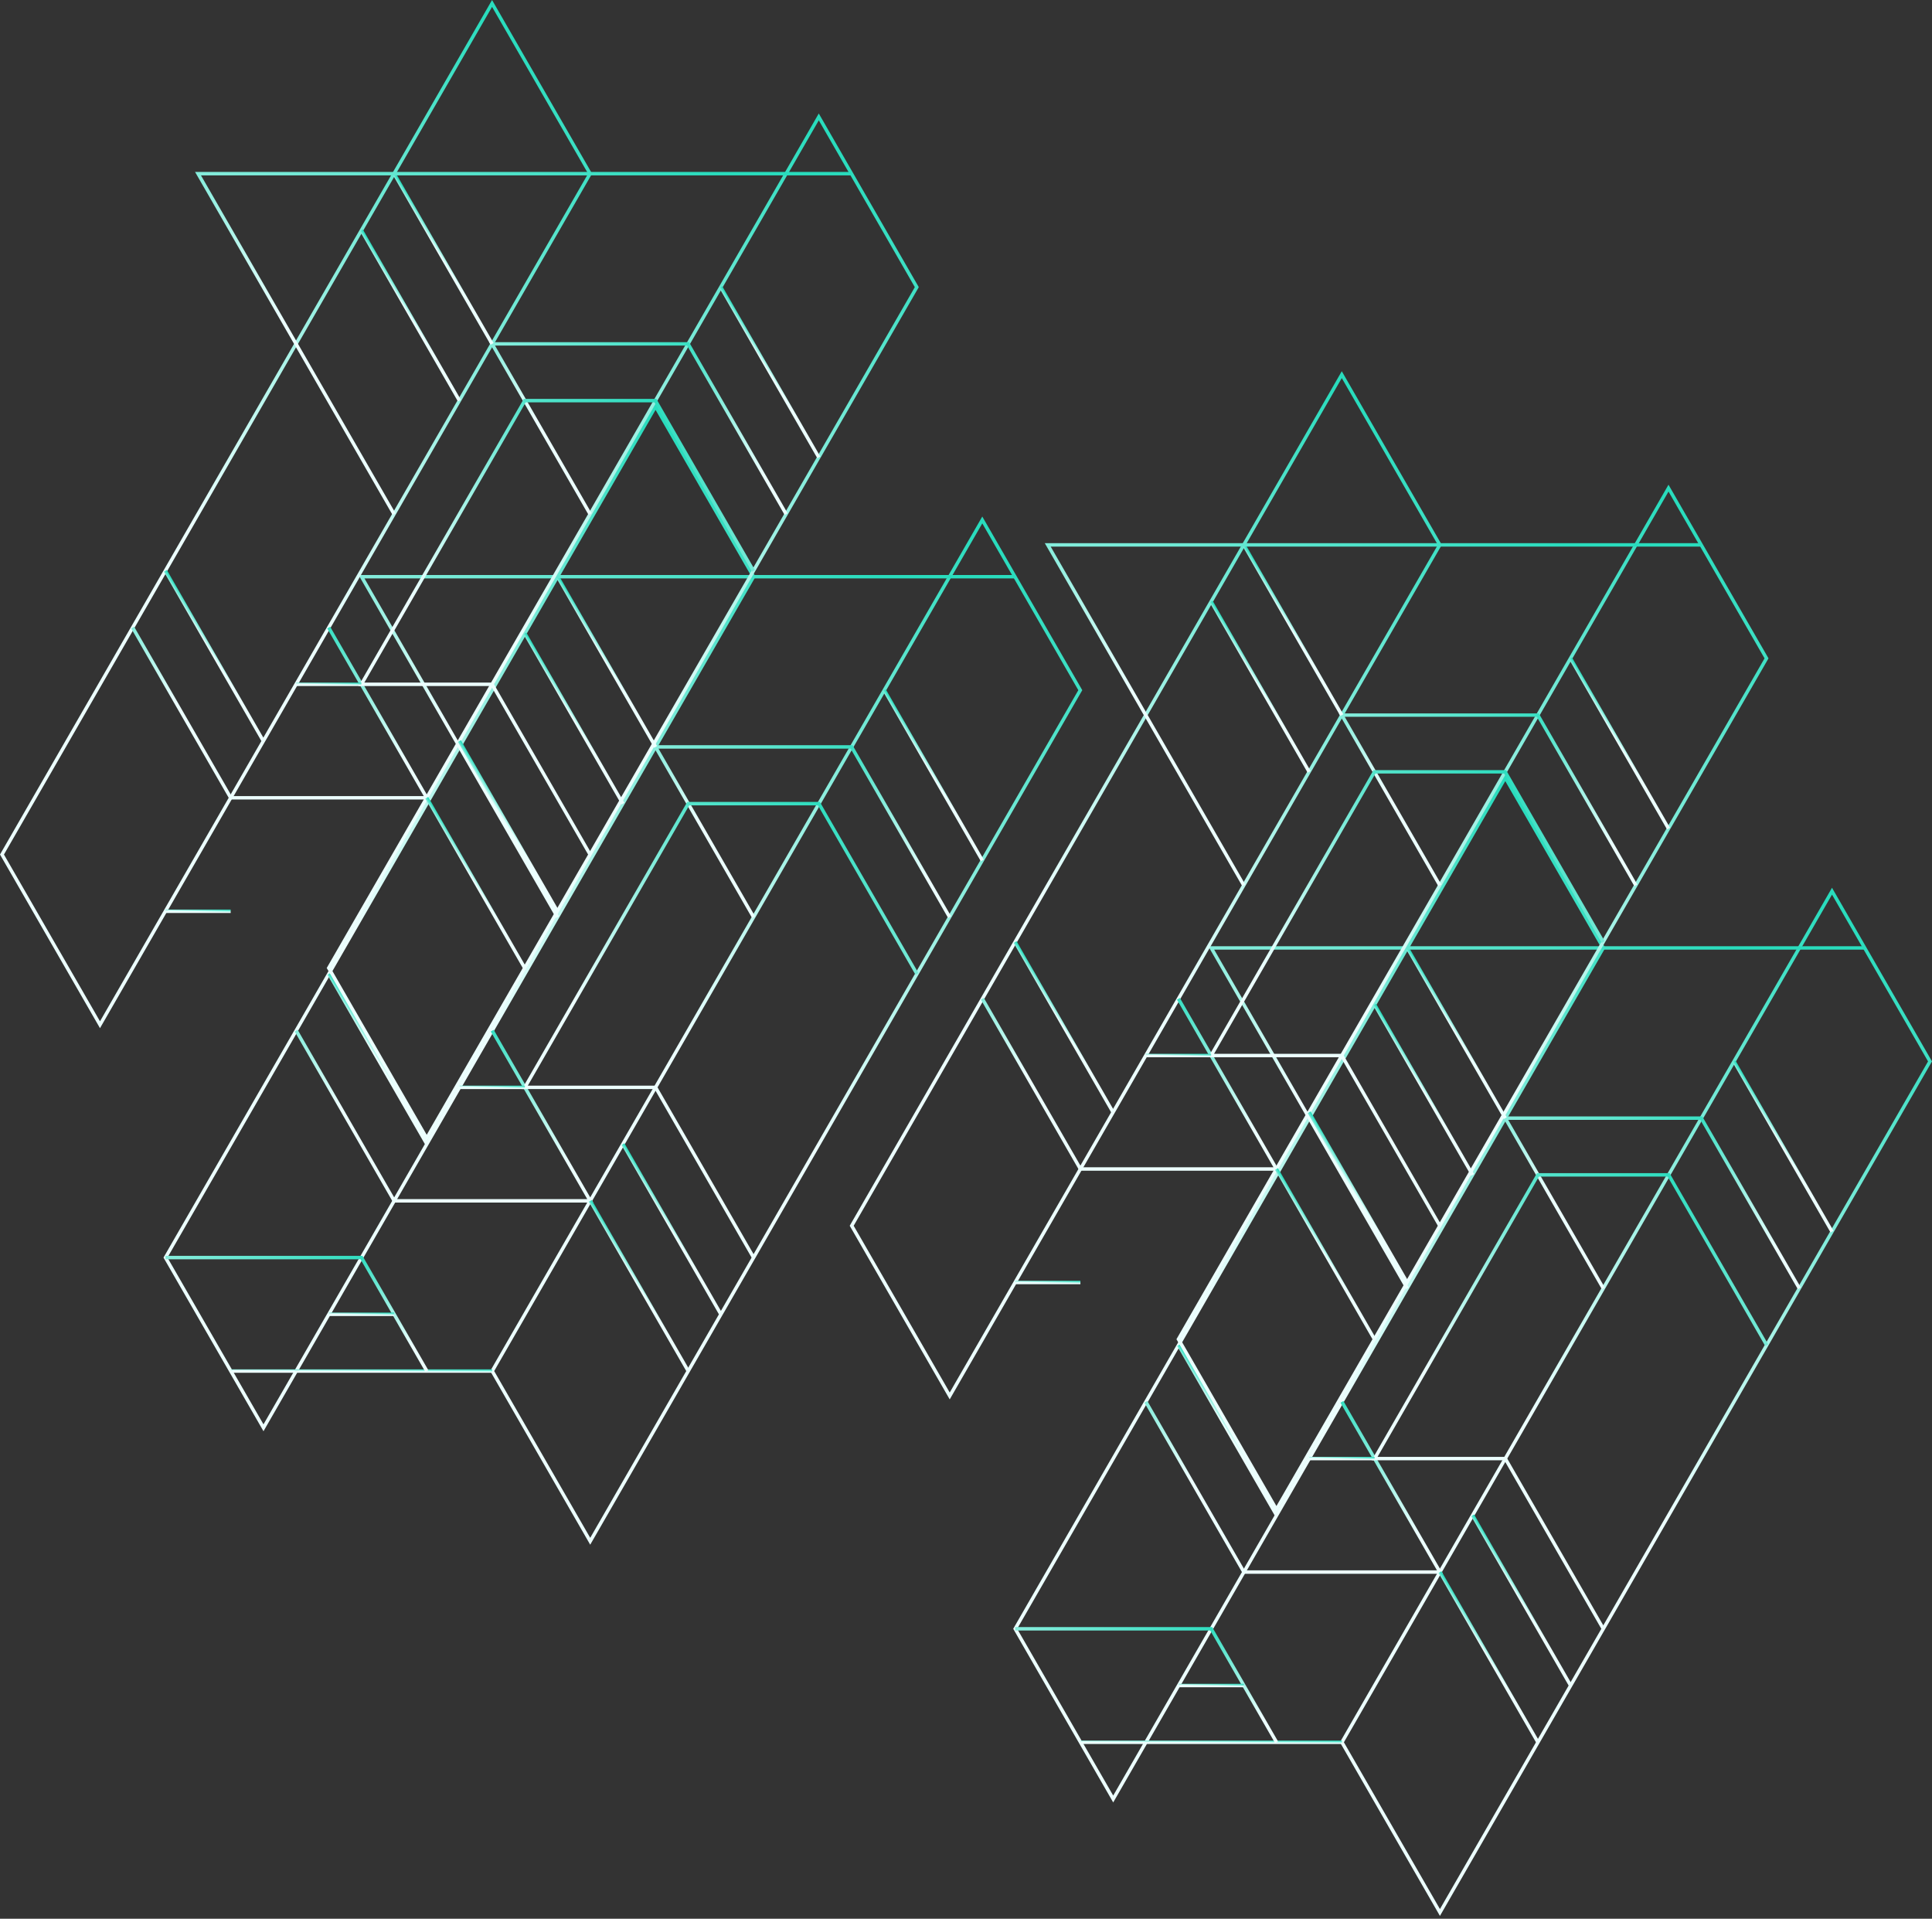 <svg width="432" height="429" viewBox="0 0 432 429" fill="none" xmlns="http://www.w3.org/2000/svg">
<rect x="0" y="0" width="432" height="429" fill="#333333" stroke="none"/>
<path d="M36.559 281.177L36.669 280.985L146.585 90.116L168.944 128.943L132.305 192.565L58.917 320.004L36.559 281.177ZM146.585 91.652L37.442 281.177L58.917 318.468L168.059 128.943L146.585 91.652Z" fill="url(#paint0_linear_903_14003)"/>
<path d="M109.615 306.55L109.725 306.358L219.641 115.489L242 154.315L241.889 154.507L131.974 345.376L109.615 306.55ZM219.641 117.024L110.499 306.55L131.974 343.84L241.116 154.315L219.641 117.024Z" fill="url(#paint1_linear_903_14003)"/>
<path d="M145.921 166.617H190.639L190.75 166.809L212.667 204.868L212.003 205.252L190.197 167.385H147.248L168.833 204.868L168.17 205.252L145.921 166.617Z" fill="url(#paint2_linear_903_14003)"/>
<path d="M65.892 230.624L66.555 230.24L88.361 268.107H131.311L109.725 230.624L110.389 230.24L132.637 268.875H87.92L87.809 268.683L65.892 230.624Z" fill="url(#paint3_linear_903_14003)"/>
<path d="M132.311 268.305L131.648 268.689L153.561 306.75L154.224 306.367L132.311 268.305Z" fill="url(#paint4_linear_903_14003)"/>
<path d="M125.008 128.752L124.345 129.136L146.257 167.198L146.921 166.814L125.008 128.752Z" fill="url(#paint5_linear_903_14003)"/>
<path d="M198.066 154.127L197.403 154.511L219.315 192.573L219.978 192.189L198.066 154.127Z" fill="url(#paint6_linear_903_14003)"/>
<path d="M116.699 243.502L153.669 179.303H183.334L183.444 179.496L205.361 217.554L204.698 217.938L182.892 180.071H154.111L118.025 242.734H146.806L146.916 242.926L168.833 280.985L168.17 281.369L146.364 243.502H116.699Z" fill="url(#paint7_linear_903_14003)"/>
<path d="M117.363 242.734H102.751V243.502H117.363V242.734Z" fill="url(#paint8_linear_903_14003)"/>
<path d="M139.617 255.618L138.954 256.002L160.866 294.064L161.53 293.68L139.617 255.618Z" fill="url(#paint9_linear_903_14003)"/>
<path d="M110.057 306.166H51.612V306.933H110.057V306.166Z" fill="url(#paint10_linear_903_14003)"/>
<path d="M80.172 128.559H226.947V129.327H81.498L125 204.868L124.337 205.252L80.172 128.559Z" fill="url(#paint11_linear_903_14003)"/>
<path d="M117.702 141.438L117.039 141.822L138.951 179.884L139.614 179.5L117.702 141.438Z" fill="url(#paint12_linear_903_14003)"/>
<path d="M73.866 217.557L73.203 217.941L95.115 256.003L95.778 255.619L73.866 217.557Z" fill="url(#paint13_linear_903_14003)"/>
<path d="M37 281.561V280.793H81.055L95.777 306.358L95.114 306.741L80.613 281.561H37Z" fill="url(#paint14_linear_903_14003)"/>
<path d="M88.14 293.479H73.529V294.247H88.14V293.479Z" fill="url(#paint15_linear_903_14003)"/>
<path d="M226.559 364.177L226.669 363.985L336.585 173.116L358.944 211.943L322.305 275.565L248.917 403.004L226.559 364.177ZM336.585 174.652L227.442 364.177L248.917 401.468L358.059 211.943L336.585 174.652Z" fill="url(#paint16_linear_903_14003)"/>
<path d="M299.615 389.55L299.725 389.358L409.641 198.489L432 237.315L431.889 237.507L321.974 428.376L299.615 389.55ZM409.641 200.024L300.499 389.55L321.974 426.84L431.116 237.315L409.641 200.024Z" fill="url(#paint17_linear_903_14003)"/>
<path d="M335.921 249.617H380.639L380.75 249.809L402.667 287.868L402.003 288.252L380.197 250.385H337.248L358.833 287.868L358.17 288.252L335.921 249.617Z" fill="url(#paint18_linear_903_14003)"/>
<path d="M255.892 313.624L256.555 313.24L278.361 351.107H321.311L299.725 313.624L300.389 313.24L322.637 351.875H277.92L277.809 351.683L255.892 313.624Z" fill="url(#paint19_linear_903_14003)"/>
<path d="M322.311 351.305L321.648 351.689L343.561 389.75L344.224 389.367L322.311 351.305Z" fill="url(#paint20_linear_903_14003)"/>
<path d="M315.008 211.752L314.345 212.136L336.257 250.198L336.921 249.814L315.008 211.752Z" fill="url(#paint21_linear_903_14003)"/>
<path d="M388.066 237.127L387.403 237.511L409.315 275.573L409.978 275.189L388.066 237.127Z" fill="url(#paint22_linear_903_14003)"/>
<path d="M306.699 326.502L343.669 262.303H373.334L373.444 262.496L395.361 300.554L394.698 300.938L372.892 263.071H344.111L308.025 325.734H336.806L336.916 325.926L358.833 363.985L358.17 364.369L336.364 326.502H306.699Z" fill="url(#paint23_linear_903_14003)"/>
<path d="M307.363 325.734H292.751V326.502H307.363V325.734Z" fill="url(#paint24_linear_903_14003)"/>
<path d="M329.617 338.618L328.954 339.002L350.866 377.064L351.53 376.68L329.617 338.618Z" fill="url(#paint25_linear_903_14003)"/>
<path d="M300.057 389.166H241.612V389.933H300.057V389.166Z" fill="url(#paint26_linear_903_14003)"/>
<path d="M270.172 211.559H416.947V212.327H271.498L315 287.868L314.337 288.252L270.172 211.559Z" fill="url(#paint27_linear_903_14003)"/>
<path d="M307.702 224.438L307.039 224.822L328.951 262.884L329.614 262.5L307.702 224.438Z" fill="url(#paint28_linear_903_14003)"/>
<path d="M263.866 300.557L263.203 300.941L285.115 339.003L285.778 338.619L263.866 300.557Z" fill="url(#paint29_linear_903_14003)"/>
<path d="M227 364.561V363.793H271.055L285.777 389.358L285.114 389.741L270.613 364.561H227Z" fill="url(#paint30_linear_903_14003)"/>
<path d="M278.14 376.479H263.529V377.247H278.14V376.479Z" fill="url(#paint31_linear_903_14003)"/>
<path d="M0 191.061L0.11 190.869L110.026 0L132.385 38.826L95.747 102.449L22.359 229.887L0 191.061ZM110.026 1.535L0.884 191.061L22.359 228.352L131.501 38.826L110.026 1.535Z" fill="url(#paint32_linear_903_14003)"/>
<path d="M73.056 216.433L73.166 216.241L183.082 25.372L205.441 64.199L205.331 64.391L95.415 255.26L73.056 216.433ZM183.082 26.908L73.94 216.433L95.415 253.724L204.557 64.199L183.082 26.908Z" fill="url(#paint33_linear_903_14003)"/>
<path d="M109.363 76.501H154.081L154.192 76.693L176.108 114.752L175.445 115.135L153.639 77.269H110.689L132.275 114.752L131.612 115.135L109.363 76.501Z" fill="url(#paint34_linear_903_14003)"/>
<path d="M29.333 140.508L29.996 140.124L51.802 177.991H94.752L73.166 140.508L73.83 140.124L96.078 178.759H51.361L51.25 178.567L29.333 140.508Z" fill="url(#paint35_linear_903_14003)"/>
<path d="M95.753 178.185L95.09 178.569L117.002 216.631L117.666 216.247L95.753 178.185Z" fill="url(#paint36_linear_903_14003)"/>
<path d="M88.45 38.633L87.787 39.017L109.699 77.079L110.363 76.695L88.45 38.633Z" fill="url(#paint37_linear_903_14003)"/>
<path d="M161.507 64.007L160.843 64.39L182.756 102.452L183.419 102.068L161.507 64.007Z" fill="url(#paint38_linear_903_14003)"/>
<path d="M80.141 153.386L117.111 89.187H146.775L146.886 89.379L168.803 127.438L168.14 127.822L146.333 89.955H117.553L81.467 152.618H110.247L110.358 152.81L132.275 190.869L131.612 191.253L109.805 153.386H80.141Z" fill="url(#paint39_linear_903_14003)"/>
<path d="M80.804 152.618H66.193V153.386H80.804V152.618Z" fill="url(#paint40_linear_903_14003)"/>
<path d="M103.059 165.499L102.396 165.882L124.308 203.945L124.972 203.561L103.059 165.499Z" fill="url(#paint41_linear_903_14003)"/>
<path d="M43.613 38.443H190.388V39.21H44.939L88.441 114.752L87.778 115.135L43.613 38.443Z" fill="url(#paint42_linear_903_14003)"/>
<path d="M81.144 51.319L80.481 51.703L102.393 89.765L103.056 89.381L81.144 51.319Z" fill="url(#paint43_linear_903_14003)"/>
<path d="M37.308 127.438L36.645 127.822L58.557 165.883L59.22 165.5L37.308 127.438Z" fill="url(#paint44_linear_903_14003)"/>
<path d="M51.581 203.363H36.97V204.131H51.581V203.363Z" fill="url(#paint45_linear_903_14003)"/>
<path d="M190 274.061L190.11 273.869L300.026 83L322.385 121.826L285.747 185.449L212.359 312.887L190 274.061ZM300.026 84.535L190.884 274.061L212.359 311.352L321.501 121.826L300.026 84.535Z" fill="url(#paint46_linear_903_14003)"/>
<path d="M263.056 299.433L263.166 299.241L373.082 108.372L395.441 147.199L395.331 147.391L285.415 338.26L263.056 299.433ZM373.082 109.908L263.94 299.433L285.415 336.724L394.557 147.199L373.082 109.908Z" fill="url(#paint47_linear_903_14003)"/>
<path d="M299.363 159.501H344.081L344.192 159.693L366.108 197.752L365.445 198.135L343.639 160.269H300.689L322.275 197.752L321.612 198.135L299.363 159.501Z" fill="url(#paint48_linear_903_14003)"/>
<path d="M219.333 223.508L219.996 223.124L241.802 260.991H284.752L263.167 223.508L263.83 223.124L286.078 261.759H241.361L241.25 261.567L219.333 223.508Z" fill="url(#paint49_linear_903_14003)"/>
<path d="M285.753 261.185L285.09 261.569L307.002 299.631L307.666 299.247L285.753 261.185Z" fill="url(#paint50_linear_903_14003)"/>
<path d="M278.45 121.633L277.787 122.017L299.699 160.079L300.363 159.695L278.45 121.633Z" fill="url(#paint51_linear_903_14003)"/>
<path d="M351.507 147.006L350.843 147.39L372.756 185.452L373.419 185.068L351.507 147.006Z" fill="url(#paint52_linear_903_14003)"/>
<path d="M270.141 236.386L307.111 172.187H336.775L336.886 172.379L358.803 210.438L358.14 210.822L336.333 172.955H307.553L271.467 235.618H300.247L300.358 235.81L322.275 273.869L321.612 274.253L299.805 236.386H270.141Z" fill="url(#paint53_linear_903_14003)"/>
<path d="M270.804 235.618H256.193V236.386H270.804V235.618Z" fill="url(#paint54_linear_903_14003)"/>
<path d="M293.059 248.499L292.396 248.882L314.308 286.945L314.972 286.561L293.059 248.499Z" fill="url(#paint55_linear_903_14003)"/>
<path d="M233.613 121.443H380.388V122.21H234.939L278.441 197.752L277.778 198.135L233.613 121.443Z" fill="url(#paint56_linear_903_14003)"/>
<path d="M271.144 134.319L270.481 134.703L292.393 172.765L293.056 172.381L271.144 134.319Z" fill="url(#paint57_linear_903_14003)"/>
<path d="M227.308 210.438L226.645 210.822L248.557 248.883L249.22 248.5L227.308 210.438Z" fill="url(#paint58_linear_903_14003)"/>
<path d="M241.582 286.363H226.97V287.131H241.582V286.363Z" fill="url(#paint59_linear_903_14003)"/>
<defs>
<linearGradient id="paint0_linear_903_14003" x1="156.24" y1="101.69" x2="33.013" y2="268.479" gradientUnits="userSpaceOnUse">
<stop stop-color="#29DCBD"/>
<stop offset="0.635" stop-color="#ECFFFE"/>
</linearGradient>
<linearGradient id="paint1_linear_903_14003" x1="229.297" y1="127.062" x2="106.069" y2="293.852" gradientUnits="userSpaceOnUse">
<stop stop-color="#29DCBD"/>
<stop offset="0.635" stop-color="#ECFFFE"/>
</linearGradient>
<linearGradient id="paint2_linear_903_14003" x1="206.262" y1="168.562" x2="196.201" y2="209.415" gradientUnits="userSpaceOnUse">
<stop stop-color="#29DCBD"/>
<stop offset="0.635" stop-color="#ECFFFE"/>
</linearGradient>
<linearGradient id="paint3_linear_903_14003" x1="126.233" y1="232.185" x2="116.171" y2="273.039" gradientUnits="userSpaceOnUse">
<stop stop-color="#29DCBD"/>
<stop offset="0.635" stop-color="#ECFFFE"/>
</linearGradient>
<linearGradient id="paint4_linear_903_14003" x1="133.351" y1="270.258" x2="131.644" y2="271.336" gradientUnits="userSpaceOnUse">
<stop stop-color="#29DCBD"/>
<stop offset="0.635" stop-color="#ECFFFE"/>
</linearGradient>
<linearGradient id="paint5_linear_903_14003" x1="126.048" y1="130.705" x2="124.341" y2="131.783" gradientUnits="userSpaceOnUse">
<stop stop-color="#29DCBD"/>
<stop offset="0.635" stop-color="#ECFFFE"/>
</linearGradient>
<linearGradient id="paint6_linear_903_14003" x1="199.105" y1="156.08" x2="197.399" y2="157.158" gradientUnits="userSpaceOnUse">
<stop stop-color="#29DCBD"/>
<stop offset="0.635" stop-color="#ECFFFE"/>
</linearGradient>
<linearGradient id="paint7_linear_903_14003" x1="196.853" y1="184.442" x2="151.634" y2="276.767" gradientUnits="userSpaceOnUse">
<stop stop-color="#29DCBD"/>
<stop offset="0.635" stop-color="#ECFFFE"/>
</linearGradient>
<linearGradient id="paint8_linear_903_14003" x1="115.961" y1="242.773" x2="115.941" y2="243.634" gradientUnits="userSpaceOnUse">
<stop stop-color="#29DCBD"/>
<stop offset="0.635" stop-color="#ECFFFE"/>
</linearGradient>
<linearGradient id="paint9_linear_903_14003" x1="140.657" y1="257.571" x2="138.95" y2="258.649" gradientUnits="userSpaceOnUse">
<stop stop-color="#29DCBD"/>
<stop offset="0.635" stop-color="#ECFFFE"/>
</linearGradient>
<linearGradient id="paint10_linear_903_14003" x1="104.449" y1="306.204" x2="104.444" y2="307.065" gradientUnits="userSpaceOnUse">
<stop stop-color="#29DCBD"/>
<stop offset="0.635" stop-color="#ECFFFE"/>
</linearGradient>
<linearGradient id="paint11_linear_903_14003" x1="212.863" y1="132.42" x2="194.641" y2="214.385" gradientUnits="userSpaceOnUse">
<stop stop-color="#29DCBD"/>
<stop offset="0.635" stop-color="#ECFFFE"/>
</linearGradient>
<linearGradient id="paint12_linear_903_14003" x1="118.742" y1="143.391" x2="117.035" y2="144.469" gradientUnits="userSpaceOnUse">
<stop stop-color="#29DCBD"/>
<stop offset="0.635" stop-color="#ECFFFE"/>
</linearGradient>
<linearGradient id="paint13_linear_903_14003" x1="74.905" y1="219.51" x2="73.199" y2="220.588" gradientUnits="userSpaceOnUse">
<stop stop-color="#29DCBD"/>
<stop offset="0.635" stop-color="#ECFFFE"/>
</linearGradient>
<linearGradient id="paint14_linear_903_14003" x1="90.137" y1="282.1" x2="84.857" y2="310.21" gradientUnits="userSpaceOnUse">
<stop stop-color="#29DCBD"/>
<stop offset="0.635" stop-color="#ECFFFE"/>
</linearGradient>
<linearGradient id="paint15_linear_903_14003" x1="86.738" y1="293.518" x2="86.719" y2="294.379" gradientUnits="userSpaceOnUse">
<stop stop-color="#29DCBD"/>
<stop offset="0.635" stop-color="#ECFFFE"/>
</linearGradient>
<linearGradient id="paint16_linear_903_14003" x1="346.24" y1="184.69" x2="223.013" y2="351.479" gradientUnits="userSpaceOnUse">
<stop stop-color="#29DCBD"/>
<stop offset="0.635" stop-color="#ECFFFE"/>
</linearGradient>
<linearGradient id="paint17_linear_903_14003" x1="419.297" y1="210.062" x2="296.069" y2="376.852" gradientUnits="userSpaceOnUse">
<stop stop-color="#29DCBD"/>
<stop offset="0.635" stop-color="#ECFFFE"/>
</linearGradient>
<linearGradient id="paint18_linear_903_14003" x1="396.262" y1="251.562" x2="386.201" y2="292.415" gradientUnits="userSpaceOnUse">
<stop stop-color="#29DCBD"/>
<stop offset="0.635" stop-color="#ECFFFE"/>
</linearGradient>
<linearGradient id="paint19_linear_903_14003" x1="316.233" y1="315.185" x2="306.171" y2="356.039" gradientUnits="userSpaceOnUse">
<stop stop-color="#29DCBD"/>
<stop offset="0.635" stop-color="#ECFFFE"/>
</linearGradient>
<linearGradient id="paint20_linear_903_14003" x1="323.351" y1="353.258" x2="321.644" y2="354.336" gradientUnits="userSpaceOnUse">
<stop stop-color="#29DCBD"/>
<stop offset="0.635" stop-color="#ECFFFE"/>
</linearGradient>
<linearGradient id="paint21_linear_903_14003" x1="316.048" y1="213.705" x2="314.341" y2="214.783" gradientUnits="userSpaceOnUse">
<stop stop-color="#29DCBD"/>
<stop offset="0.635" stop-color="#ECFFFE"/>
</linearGradient>
<linearGradient id="paint22_linear_903_14003" x1="389.105" y1="239.08" x2="387.399" y2="240.158" gradientUnits="userSpaceOnUse">
<stop stop-color="#29DCBD"/>
<stop offset="0.635" stop-color="#ECFFFE"/>
</linearGradient>
<linearGradient id="paint23_linear_903_14003" x1="386.853" y1="267.442" x2="341.634" y2="359.767" gradientUnits="userSpaceOnUse">
<stop stop-color="#29DCBD"/>
<stop offset="0.635" stop-color="#ECFFFE"/>
</linearGradient>
<linearGradient id="paint24_linear_903_14003" x1="305.961" y1="325.773" x2="305.941" y2="326.633" gradientUnits="userSpaceOnUse">
<stop stop-color="#29DCBD"/>
<stop offset="0.635" stop-color="#ECFFFE"/>
</linearGradient>
<linearGradient id="paint25_linear_903_14003" x1="330.657" y1="340.571" x2="328.95" y2="341.649" gradientUnits="userSpaceOnUse">
<stop stop-color="#29DCBD"/>
<stop offset="0.635" stop-color="#ECFFFE"/>
</linearGradient>
<linearGradient id="paint26_linear_903_14003" x1="294.449" y1="389.204" x2="294.444" y2="390.065" gradientUnits="userSpaceOnUse">
<stop stop-color="#29DCBD"/>
<stop offset="0.635" stop-color="#ECFFFE"/>
</linearGradient>
<linearGradient id="paint27_linear_903_14003" x1="402.863" y1="215.42" x2="384.641" y2="297.385" gradientUnits="userSpaceOnUse">
<stop stop-color="#29DCBD"/>
<stop offset="0.635" stop-color="#ECFFFE"/>
</linearGradient>
<linearGradient id="paint28_linear_903_14003" x1="308.742" y1="226.391" x2="307.035" y2="227.469" gradientUnits="userSpaceOnUse">
<stop stop-color="#29DCBD"/>
<stop offset="0.635" stop-color="#ECFFFE"/>
</linearGradient>
<linearGradient id="paint29_linear_903_14003" x1="264.905" y1="302.51" x2="263.199" y2="303.588" gradientUnits="userSpaceOnUse">
<stop stop-color="#29DCBD"/>
<stop offset="0.635" stop-color="#ECFFFE"/>
</linearGradient>
<linearGradient id="paint30_linear_903_14003" x1="280.137" y1="365.1" x2="274.857" y2="393.21" gradientUnits="userSpaceOnUse">
<stop stop-color="#29DCBD"/>
<stop offset="0.635" stop-color="#ECFFFE"/>
</linearGradient>
<linearGradient id="paint31_linear_903_14003" x1="276.738" y1="376.518" x2="276.719" y2="377.379" gradientUnits="userSpaceOnUse">
<stop stop-color="#29DCBD"/>
<stop offset="0.635" stop-color="#ECFFFE"/>
</linearGradient>
<linearGradient id="paint32_linear_903_14003" x1="119.682" y1="11.573" x2="-3.546" y2="178.363" gradientUnits="userSpaceOnUse">
<stop stop-color="#29DCBD"/>
<stop offset="0.635" stop-color="#ECFFFE"/>
</linearGradient>
<linearGradient id="paint33_linear_903_14003" x1="192.738" y1="36.946" x2="69.511" y2="203.736" gradientUnits="userSpaceOnUse">
<stop stop-color="#29DCBD"/>
<stop offset="0.635" stop-color="#ECFFFE"/>
</linearGradient>
<linearGradient id="paint34_linear_903_14003" x1="169.704" y1="78.446" x2="159.643" y2="119.299" gradientUnits="userSpaceOnUse">
<stop stop-color="#29DCBD"/>
<stop offset="0.635" stop-color="#ECFFFE"/>
</linearGradient>
<linearGradient id="paint35_linear_903_14003" x1="89.674" y1="142.069" x2="79.612" y2="182.922" gradientUnits="userSpaceOnUse">
<stop stop-color="#29DCBD"/>
<stop offset="0.635" stop-color="#ECFFFE"/>
</linearGradient>
<linearGradient id="paint36_linear_903_14003" x1="96.793" y1="180.138" x2="95.086" y2="181.216" gradientUnits="userSpaceOnUse">
<stop stop-color="#29DCBD"/>
<stop offset="0.635" stop-color="#ECFFFE"/>
</linearGradient>
<linearGradient id="paint37_linear_903_14003" x1="89.49" y1="40.586" x2="87.783" y2="41.664" gradientUnits="userSpaceOnUse">
<stop stop-color="#29DCBD"/>
<stop offset="0.635" stop-color="#ECFFFE"/>
</linearGradient>
<linearGradient id="paint38_linear_903_14003" x1="162.546" y1="65.96" x2="160.839" y2="67.037" gradientUnits="userSpaceOnUse">
<stop stop-color="#29DCBD"/>
<stop offset="0.635" stop-color="#ECFFFE"/>
</linearGradient>
<linearGradient id="paint39_linear_903_14003" x1="160.295" y1="94.326" x2="115.076" y2="186.651" gradientUnits="userSpaceOnUse">
<stop stop-color="#29DCBD"/>
<stop offset="0.635" stop-color="#ECFFFE"/>
</linearGradient>
<linearGradient id="paint40_linear_903_14003" x1="79.402" y1="152.657" x2="79.383" y2="153.517" gradientUnits="userSpaceOnUse">
<stop stop-color="#29DCBD"/>
<stop offset="0.635" stop-color="#ECFFFE"/>
</linearGradient>
<linearGradient id="paint41_linear_903_14003" x1="104.099" y1="167.452" x2="102.392" y2="168.53" gradientUnits="userSpaceOnUse">
<stop stop-color="#29DCBD"/>
<stop offset="0.635" stop-color="#ECFFFE"/>
</linearGradient>
<linearGradient id="paint42_linear_903_14003" x1="176.304" y1="42.304" x2="158.082" y2="124.269" gradientUnits="userSpaceOnUse">
<stop stop-color="#29DCBD"/>
<stop offset="0.635" stop-color="#ECFFFE"/>
</linearGradient>
<linearGradient id="paint43_linear_903_14003" x1="82.183" y1="53.272" x2="80.477" y2="54.35" gradientUnits="userSpaceOnUse">
<stop stop-color="#29DCBD"/>
<stop offset="0.635" stop-color="#ECFFFE"/>
</linearGradient>
<linearGradient id="paint44_linear_903_14003" x1="38.347" y1="129.391" x2="36.641" y2="130.469" gradientUnits="userSpaceOnUse">
<stop stop-color="#29DCBD"/>
<stop offset="0.635" stop-color="#ECFFFE"/>
</linearGradient>
<linearGradient id="paint45_linear_903_14003" x1="50.179" y1="203.402" x2="50.16" y2="204.262" gradientUnits="userSpaceOnUse">
<stop stop-color="#29DCBD"/>
<stop offset="0.635" stop-color="#ECFFFE"/>
</linearGradient>
<linearGradient id="paint46_linear_903_14003" x1="309.682" y1="94.573" x2="186.454" y2="261.363" gradientUnits="userSpaceOnUse">
<stop stop-color="#29DCBD"/>
<stop offset="0.635" stop-color="#ECFFFE"/>
</linearGradient>
<linearGradient id="paint47_linear_903_14003" x1="382.738" y1="119.946" x2="259.511" y2="286.736" gradientUnits="userSpaceOnUse">
<stop stop-color="#29DCBD"/>
<stop offset="0.635" stop-color="#ECFFFE"/>
</linearGradient>
<linearGradient id="paint48_linear_903_14003" x1="359.704" y1="161.446" x2="349.643" y2="202.299" gradientUnits="userSpaceOnUse">
<stop stop-color="#29DCBD"/>
<stop offset="0.635" stop-color="#ECFFFE"/>
</linearGradient>
<linearGradient id="paint49_linear_903_14003" x1="279.674" y1="225.069" x2="269.612" y2="265.922" gradientUnits="userSpaceOnUse">
<stop stop-color="#29DCBD"/>
<stop offset="0.635" stop-color="#ECFFFE"/>
</linearGradient>
<linearGradient id="paint50_linear_903_14003" x1="286.793" y1="263.138" x2="285.086" y2="264.216" gradientUnits="userSpaceOnUse">
<stop stop-color="#29DCBD"/>
<stop offset="0.635" stop-color="#ECFFFE"/>
</linearGradient>
<linearGradient id="paint51_linear_903_14003" x1="279.49" y1="123.586" x2="277.783" y2="124.664" gradientUnits="userSpaceOnUse">
<stop stop-color="#29DCBD"/>
<stop offset="0.635" stop-color="#ECFFFE"/>
</linearGradient>
<linearGradient id="paint52_linear_903_14003" x1="352.546" y1="148.959" x2="350.839" y2="150.037" gradientUnits="userSpaceOnUse">
<stop stop-color="#29DCBD"/>
<stop offset="0.635" stop-color="#ECFFFE"/>
</linearGradient>
<linearGradient id="paint53_linear_903_14003" x1="350.295" y1="177.326" x2="305.076" y2="269.651" gradientUnits="userSpaceOnUse">
<stop stop-color="#29DCBD"/>
<stop offset="0.635" stop-color="#ECFFFE"/>
</linearGradient>
<linearGradient id="paint54_linear_903_14003" x1="269.402" y1="235.657" x2="269.383" y2="236.517" gradientUnits="userSpaceOnUse">
<stop stop-color="#29DCBD"/>
<stop offset="0.635" stop-color="#ECFFFE"/>
</linearGradient>
<linearGradient id="paint55_linear_903_14003" x1="294.099" y1="250.452" x2="292.392" y2="251.53" gradientUnits="userSpaceOnUse">
<stop stop-color="#29DCBD"/>
<stop offset="0.635" stop-color="#ECFFFE"/>
</linearGradient>
<linearGradient id="paint56_linear_903_14003" x1="366.304" y1="125.304" x2="348.082" y2="207.269" gradientUnits="userSpaceOnUse">
<stop stop-color="#29DCBD"/>
<stop offset="0.635" stop-color="#ECFFFE"/>
</linearGradient>
<linearGradient id="paint57_linear_903_14003" x1="272.184" y1="136.272" x2="270.477" y2="137.35" gradientUnits="userSpaceOnUse">
<stop stop-color="#29DCBD"/>
<stop offset="0.635" stop-color="#ECFFFE"/>
</linearGradient>
<linearGradient id="paint58_linear_903_14003" x1="228.347" y1="212.391" x2="226.641" y2="213.469" gradientUnits="userSpaceOnUse">
<stop stop-color="#29DCBD"/>
<stop offset="0.635" stop-color="#ECFFFE"/>
</linearGradient>
<linearGradient id="paint59_linear_903_14003" x1="240.179" y1="286.402" x2="240.16" y2="287.262" gradientUnits="userSpaceOnUse">
<stop stop-color="#29DCBD"/>
<stop offset="0.635" stop-color="#ECFFFE"/>
</linearGradient>
</defs>
</svg>
